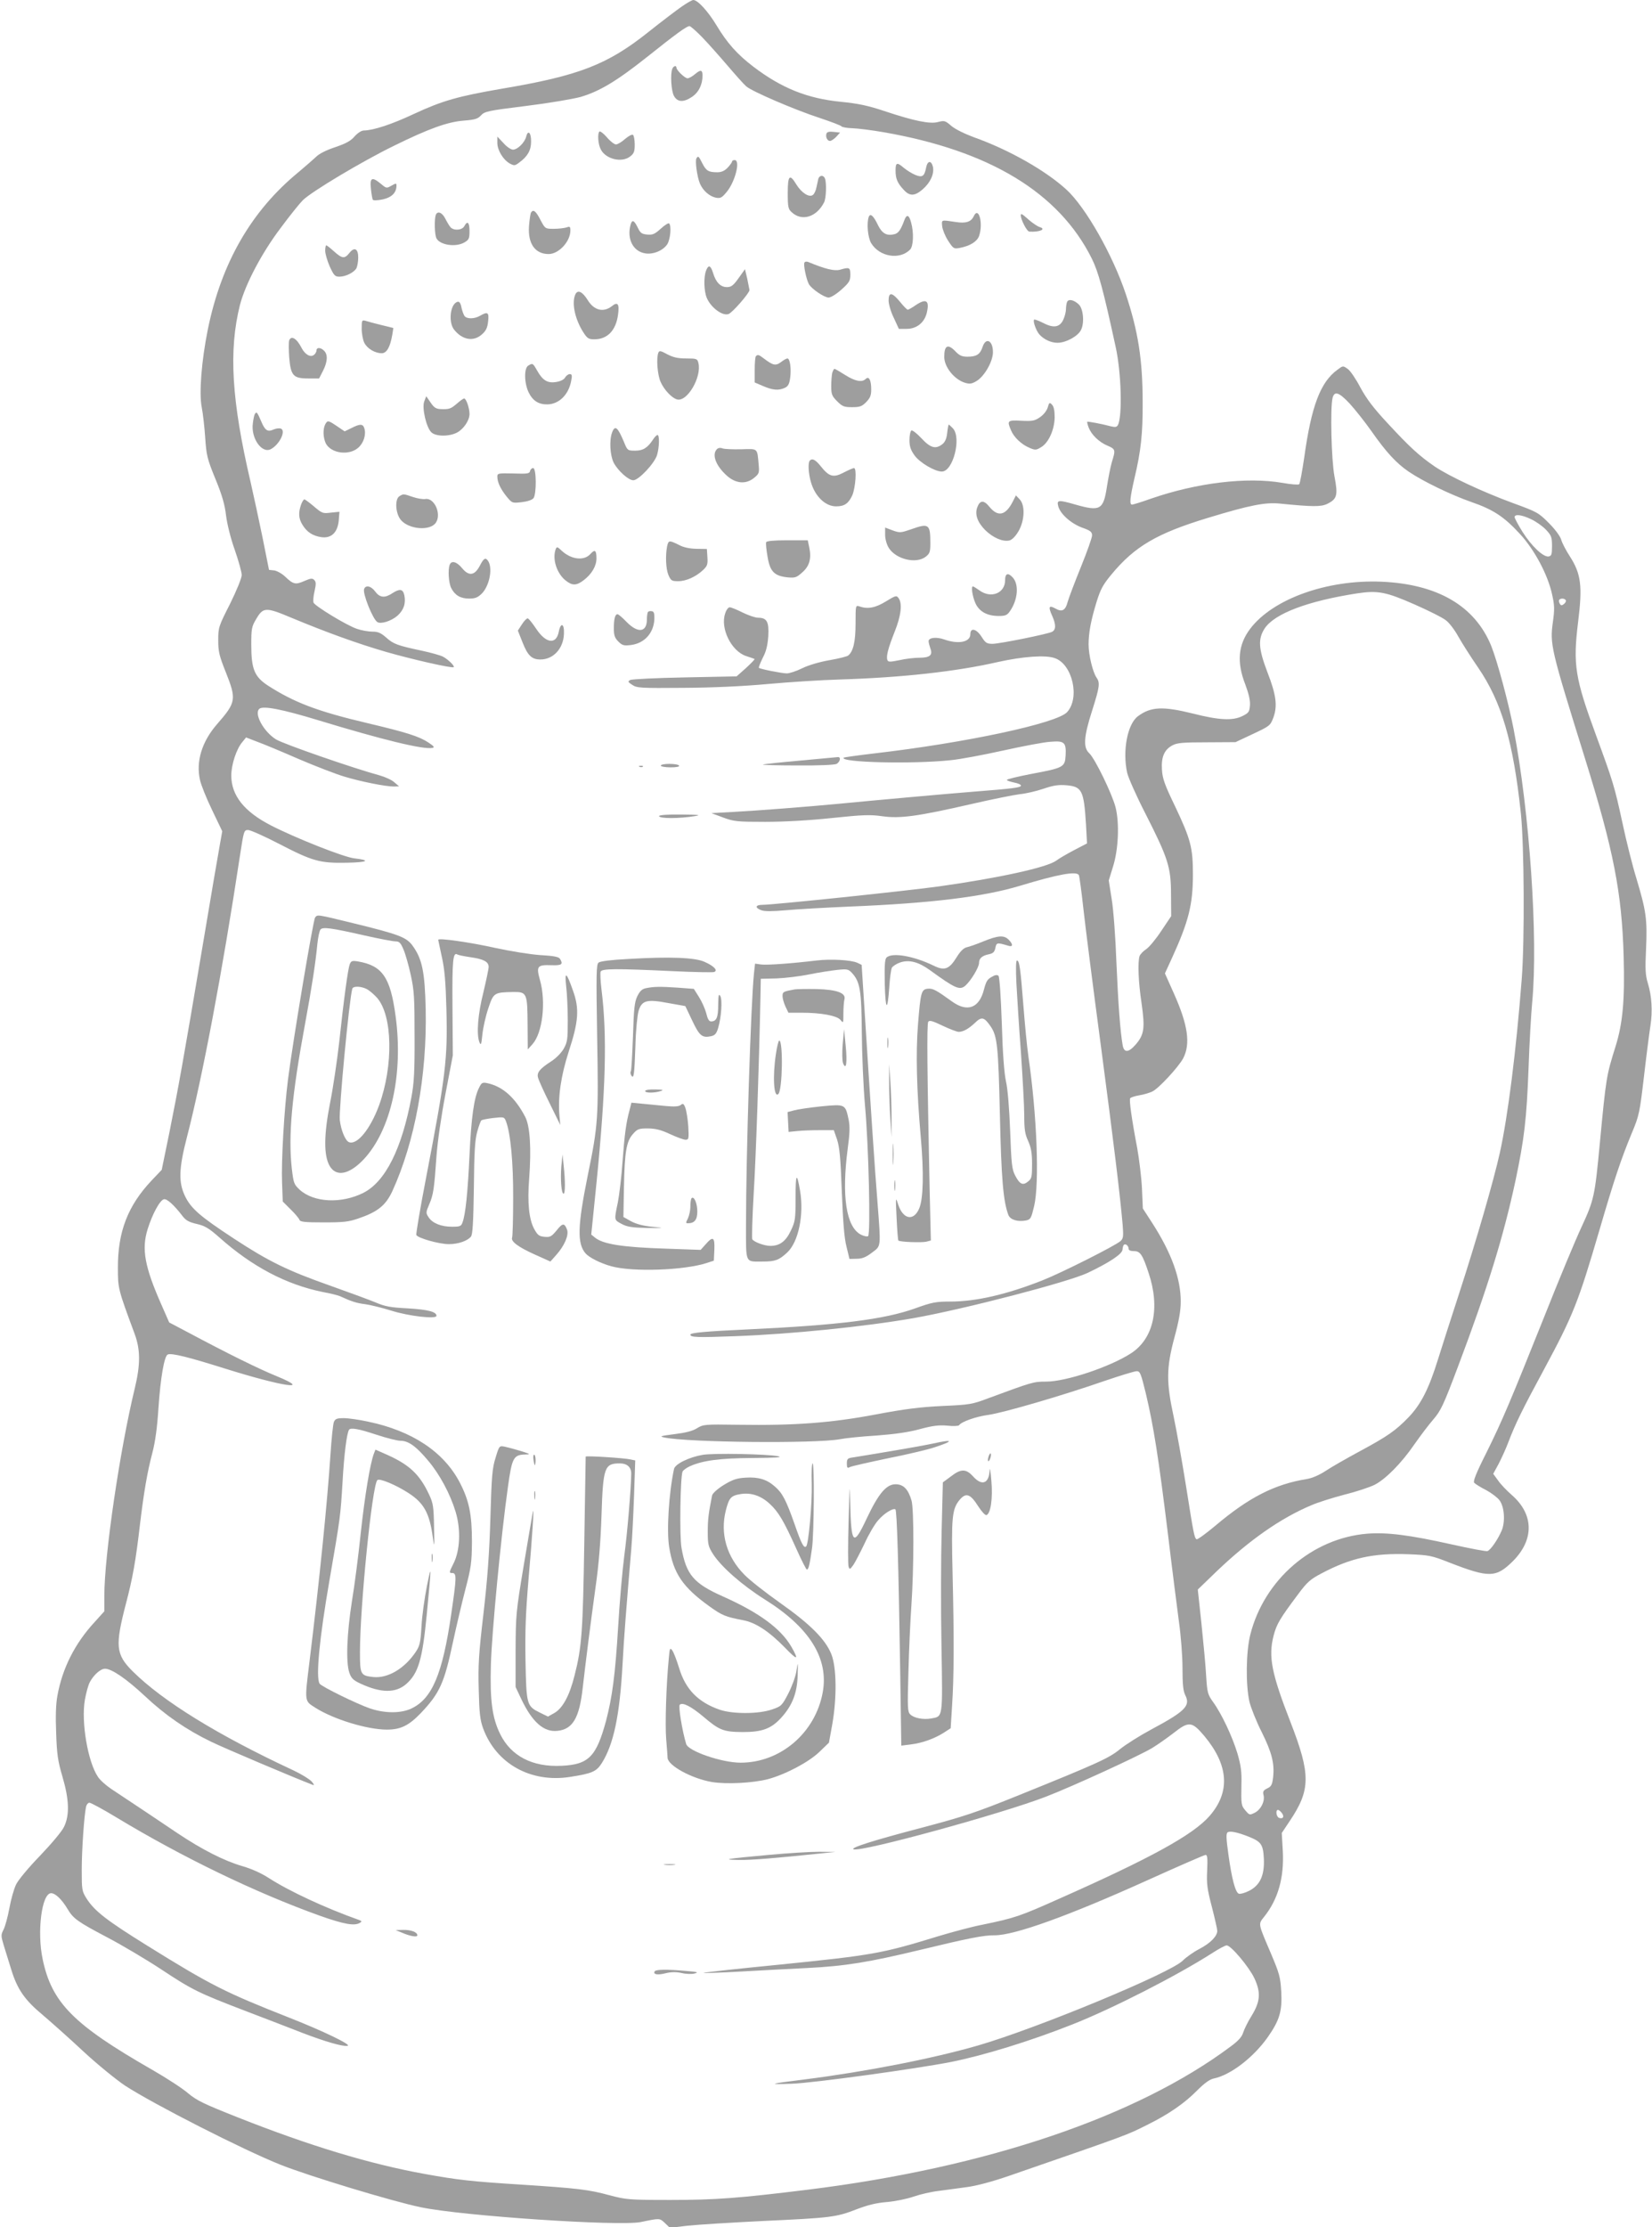 <?xml version="1.0" standalone="no"?>
<!DOCTYPE svg PUBLIC "-//W3C//DTD SVG 20010904//EN"
 "http://www.w3.org/TR/2001/REC-SVG-20010904/DTD/svg10.dtd">
<svg version="1.0" xmlns="http://www.w3.org/2000/svg"
 width="950pt" height="1280pt" viewBox="0 0 950 1280"
 preserveAspectRatio="xMidYMid meet">
<g transform="translate(0,1280) scale(0.1,-0.1)"
fill="#9e9e9e" stroke="none">
<path d="M3920 12762 c-30 -21 -116 -86 -190 -145 -237 -189 -400 -252 -845
-327 -250 -43 -342 -69 -503 -144 -130 -61 -234 -95 -290 -96 -13 0 -35 -14
-53 -34 -22 -26 -50 -41 -112 -62 -51 -17 -93 -38 -110 -56 -16 -15 -61 -54
-100 -87 -271 -222 -444 -521 -522 -905 -36 -178 -51 -365 -35 -446 7 -36 16
-114 20 -175 7 -101 11 -121 59 -238 39 -94 54 -149 61 -210 6 -48 26 -130 50
-197 22 -63 40 -128 40 -145 0 -17 -29 -88 -67 -165 -66 -130 -68 -136 -68
-210 0 -65 6 -89 43 -182 63 -158 60 -174 -50 -300 -87 -100 -122 -214 -98
-320 6 -29 38 -108 70 -174 l58 -121 -14 -79 c-8 -44 -53 -305 -99 -581 -112
-664 -138 -807 -190 -1067 l-45 -219 -58 -61 c-136 -144 -195 -294 -194 -503
0 -118 1 -122 96 -378 34 -92 34 -177 1 -314 -86 -354 -175 -961 -175 -1192
l0 -89 -55 -61 c-115 -124 -187 -268 -215 -425 -9 -48 -11 -120 -7 -215 4
-121 10 -161 36 -249 39 -132 42 -222 9 -289 -12 -26 -73 -98 -138 -166 -65
-67 -126 -140 -138 -166 -12 -25 -29 -85 -38 -135 -9 -49 -24 -104 -33 -122
-16 -31 -16 -37 0 -90 10 -31 29 -95 44 -142 35 -113 77 -174 182 -261 48 -41
153 -134 232 -208 82 -76 187 -161 240 -197 165 -107 679 -369 895 -455 158
-63 641 -210 806 -244 239 -50 1139 -110 1265 -85 111 23 108 23 139 -6 l28
-27 102 12 c55 6 250 18 431 27 394 18 424 22 540 67 65 25 114 37 175 42 47
4 116 18 153 31 37 13 102 28 145 33 42 6 116 15 163 22 54 7 144 31 240 64
706 244 673 232 801 296 119 59 210 122 281 194 43 43 73 65 97 70 97 20 228
121 310 237 68 97 84 149 78 262 -5 84 -10 103 -60 221 -75 176 -73 165 -38
210 80 100 115 225 107 376 l-6 105 46 69 c120 179 121 267 5 566 -110 282
-129 378 -98 499 17 66 36 98 141 238 52 70 70 86 135 120 168 89 298 117 497
110 121 -5 134 -7 238 -48 229 -89 268 -88 366 9 122 123 120 268 -7 379 -30
26 -66 64 -80 85 l-27 37 32 59 c17 33 42 88 55 123 41 107 79 185 205 418
168 312 197 385 320 805 84 288 124 406 184 551 44 105 46 118 71 329 14 121
31 252 37 290 13 84 8 170 -15 245 -14 46 -16 80 -10 200 7 167 1 213 -56 403
-22 71 -58 214 -80 318 -46 212 -54 237 -152 504 -121 329 -133 405 -103 650
26 208 17 277 -47 377 -23 35 -45 78 -50 96 -5 19 -35 60 -71 96 -60 60 -67
64 -207 115 -174 64 -364 153 -448 209 -89 61 -144 111 -269 246 -85 91 -124
143 -160 209 -25 48 -58 97 -73 107 -27 19 -27 19 -59 -5 -98 -71 -150 -209
-191 -505 -12 -80 -24 -148 -29 -153 -4 -4 -47 -1 -96 8 -205 35 -491 1 -757
-91 -53 -19 -102 -34 -108 -34 -16 0 -12 39 14 152 37 155 48 257 47 435 0
245 -26 410 -97 623 -75 225 -231 499 -341 600 -120 110 -332 230 -532 301
-54 20 -109 47 -131 66 -34 30 -40 31 -75 22 -46 -13 -136 5 -310 63 -93 31
-149 43 -250 53 -192 19 -340 78 -503 202 -93 71 -150 135 -212 238 -49 81
-108 145 -133 145 -7 0 -37 -17 -67 -38z m116 -174 c34 -35 99 -108 146 -163
47 -55 96 -110 109 -121 32 -29 281 -136 426 -183 63 -21 118 -42 122 -47 3
-5 31 -10 63 -11 31 -1 112 -11 180 -23 609 -106 1007 -347 1196 -725 38 -76
66 -178 138 -510 32 -145 39 -395 13 -447 -7 -13 -15 -14 -41 -8 -52 14 -133
29 -136 26 -1 -2 2 -16 8 -32 16 -42 59 -84 108 -105 47 -20 48 -24 26 -94 -8
-27 -21 -93 -29 -145 -20 -130 -39 -140 -180 -100 -97 28 -109 27 -100 -7 10
-45 73 -101 137 -125 49 -17 58 -25 58 -45 0 -13 -29 -95 -64 -181 -35 -86
-69 -176 -76 -200 -13 -51 -33 -61 -71 -39 -38 21 -42 10 -18 -43 22 -49 22
-79 -1 -91 -25 -13 -303 -69 -342 -69 -33 0 -41 5 -63 40 -30 47 -65 55 -65
15 0 -45 -68 -59 -150 -30 -45 16 -90 11 -90 -10 0 -8 5 -26 10 -41 15 -39 -2
-54 -64 -54 -28 0 -80 -6 -114 -14 -54 -11 -65 -11 -69 1 -8 21 4 67 42 163
37 92 45 163 22 193 -11 16 -17 15 -72 -19 -60 -37 -105 -46 -152 -29 -23 7
-23 7 -23 -98 0 -104 -13 -160 -42 -184 -7 -6 -56 -18 -108 -27 -57 -10 -119
-28 -156 -46 -34 -17 -74 -30 -90 -30 -32 1 -152 25 -160 32 -2 3 8 28 22 57
20 37 28 71 32 124 5 84 -8 107 -59 107 -16 0 -56 14 -89 30 -33 17 -66 30
-74 30 -8 0 -20 -16 -26 -36 -29 -86 36 -216 120 -244 25 -8 47 -16 49 -17 3
-2 -20 -25 -49 -52 l-54 -48 -298 -6 c-164 -3 -305 -10 -314 -15 -15 -8 -13
-12 12 -28 26 -18 49 -19 294 -17 172 1 342 9 485 22 121 11 308 23 415 26
354 11 667 45 911 101 140 31 271 41 324 22 102 -34 147 -229 71 -311 -60 -64
-582 -176 -1110 -237 -93 -11 -171 -22 -174 -24 -27 -28 395 -38 613 -15 55 5
192 31 305 56 113 25 234 48 270 50 81 7 92 -3 88 -79 -4 -67 -12 -71 -199
-106 -77 -15 -139 -30 -139 -34 0 -4 18 -10 41 -15 22 -4 41 -12 40 -18 0 -11
-46 -17 -276 -35 -139 -11 -543 -47 -780 -70 -169 -16 -463 -39 -597 -46
l-127 -7 67 -25 c62 -23 81 -25 242 -25 111 0 252 8 385 22 180 19 221 20 290
10 101 -14 200 -1 510 70 121 28 247 53 280 57 33 3 94 17 135 31 59 20 87 24
135 20 87 -8 98 -31 110 -223 l6 -111 -73 -38 c-40 -21 -87 -48 -104 -61 -53
-39 -331 -100 -674 -148 -187 -26 -953 -106 -1016 -106 -41 0 -44 -17 -6 -31
19 -7 62 -7 142 0 63 6 228 15 365 21 469 19 769 56 979 119 221 67 326 86
340 62 3 -5 15 -91 26 -192 11 -101 56 -454 100 -784 75 -566 111 -863 126
-1035 5 -65 4 -77 -12 -92 -30 -27 -340 -183 -449 -226 -205 -81 -382 -122
-530 -122 -83 0 -105 -4 -202 -39 -179 -64 -437 -96 -963 -121 -240 -11 -330
-19 -330 -30 0 -16 41 -17 256 -9 328 12 748 55 1029 104 292 52 888 207 1000
260 126 60 198 108 200 133 1 12 4 25 8 28 9 9 27 -5 27 -22 0 -9 11 -14 30
-14 37 0 50 -19 85 -125 68 -202 29 -379 -102 -463 -121 -78 -373 -162 -487
-162 -73 0 -79 -2 -331 -95 -95 -36 -109 -38 -265 -45 -127 -6 -216 -17 -385
-49 -255 -48 -463 -64 -790 -59 -194 3 -201 2 -237 -20 -25 -16 -65 -26 -130
-34 -80 -10 -88 -13 -58 -19 134 -29 870 -36 1010 -10 30 6 125 16 210 21 105
8 185 19 250 37 74 20 109 24 157 20 34 -4 65 -2 68 2 12 20 96 50 170 60 89
13 425 111 670 196 88 30 170 55 182 55 19 0 24 -13 52 -127 45 -189 74 -375
126 -798 25 -209 55 -442 65 -518 11 -78 20 -193 20 -263 0 -94 4 -132 16
-156 31 -61 1 -92 -199 -199 -65 -35 -144 -85 -176 -111 -63 -52 -132 -83
-580 -264 -253 -102 -316 -123 -565 -189 -275 -72 -411 -115 -387 -123 47 -16
850 204 1104 302 154 59 539 236 612 280 33 20 88 59 123 86 89 70 106 68 178
-17 140 -168 150 -322 29 -460 -95 -108 -337 -241 -860 -473 -233 -104 -257
-112 -445 -151 -58 -11 -170 -41 -250 -65 -332 -102 -379 -110 -932 -166 -235
-23 -425 -44 -423 -46 2 -2 93 1 202 7 109 6 287 16 395 21 220 11 353 33 653
105 273 66 363 84 425 83 115 0 426 112 882 318 175 79 324 144 331 144 10 0
12 -20 9 -89 -4 -76 0 -107 27 -210 17 -66 31 -128 31 -137 0 -31 -39 -71
-102 -104 -35 -18 -78 -49 -96 -67 -66 -70 -839 -390 -1177 -488 -263 -76
-642 -150 -995 -195 -211 -26 -222 -30 -75 -25 120 4 709 85 914 125 189 38
453 119 696 215 229 90 602 280 808 412 37 24 73 43 81 43 25 0 128 -123 159
-188 39 -83 35 -135 -17 -219 -20 -32 -41 -75 -47 -94 -7 -24 -27 -47 -72 -80
-539 -403 -1404 -696 -2432 -823 -397 -49 -531 -59 -790 -59 -240 0 -254 2
-350 27 -120 33 -184 40 -505 61 -288 18 -367 27 -555 61 -317 57 -664 162
-1076 325 -197 78 -237 97 -287 139 -31 27 -126 89 -210 137 -450 258 -575
384 -627 635 -33 157 -5 378 49 378 24 0 61 -35 94 -90 33 -56 58 -74 227
-163 88 -46 229 -130 314 -186 177 -117 211 -134 491 -241 113 -43 258 -99
322 -124 128 -49 231 -79 257 -73 25 5 -143 86 -334 161 -368 145 -451 186
-819 415 -232 144 -302 198 -348 270 -27 43 -28 50 -28 165 0 115 14 314 25
364 3 12 12 22 19 22 8 0 77 -37 153 -83 382 -231 803 -434 1171 -566 138 -49
201 -61 232 -41 12 7 11 10 -5 16 -192 68 -401 165 -519 241 -43 28 -101 54
-154 69 -105 31 -229 94 -370 188 -97 66 -239 160 -382 255 -30 20 -65 51 -77
70 -58 86 -97 315 -75 442 7 39 19 84 28 101 22 42 62 78 88 78 38 0 123 -58
228 -156 118 -111 240 -195 383 -264 76 -37 480 -208 585 -248 9 -3 5 5 -8 20
-13 14 -60 43 -105 64 -436 203 -750 397 -924 569 -98 98 -102 146 -38 392 38
144 56 245 80 453 22 182 41 296 71 410 17 64 28 147 35 255 12 179 34 304 54
311 23 9 119 -15 332 -82 326 -102 503 -129 297 -44 -106 43 -286 132 -509
251 l-112 59 -43 98 c-98 221 -117 323 -81 438 27 87 71 168 94 172 17 4 58
-33 107 -97 19 -25 38 -35 82 -45 47 -11 69 -24 130 -78 188 -167 383 -270
594 -313 44 -8 88 -19 99 -24 67 -31 96 -40 145 -46 30 -4 98 -21 150 -37 101
-32 260 -50 260 -30 0 24 -50 36 -165 43 -99 5 -131 11 -185 34 -36 15 -153
58 -260 96 -247 87 -355 140 -555 271 -195 128 -246 172 -281 244 -38 79 -36
158 11 339 89 343 205 957 305 1618 22 143 23 147 47 147 13 0 94 -36 179 -80
191 -99 233 -111 387 -108 120 2 143 14 46 25 -60 6 -340 117 -482 190 -153
79 -226 171 -227 285 0 64 30 155 64 194 l21 26 65 -25 c36 -13 144 -58 240
-100 96 -41 213 -86 260 -100 96 -29 237 -57 284 -57 l31 1 -27 23 c-15 14
-53 31 -85 40 -151 41 -555 181 -596 207 -72 45 -128 149 -95 176 22 18 131
-3 338 -66 368 -112 605 -170 657 -159 14 3 8 10 -22 30 -54 36 -127 59 -351
112 -289 68 -422 119 -573 216 -78 51 -96 95 -96 235 0 91 2 104 28 147 40 69
55 70 200 9 204 -85 384 -150 546 -197 149 -43 382 -96 390 -88 7 7 -33 45
-61 60 -15 8 -69 23 -120 34 -142 30 -166 39 -207 76 -31 27 -47 34 -79 34
-23 0 -63 7 -89 16 -58 19 -242 131 -250 151 -3 9 -1 38 6 66 9 41 9 53 -2 64
-11 11 -20 10 -57 -6 -50 -22 -63 -20 -110 25 -19 18 -48 34 -64 36 l-29 3
-37 185 c-21 102 -52 246 -69 320 -109 466 -127 756 -61 1018 31 119 125 298
234 442 51 69 109 141 127 159 49 49 338 222 522 312 205 101 312 139 406 146
62 5 79 10 97 30 21 23 41 27 258 54 130 16 271 40 315 52 109 32 209 92 385
232 163 130 225 175 241 175 6 0 38 -28 71 -62z m3726 -2108 c30 -33 86 -103
124 -157 86 -123 144 -185 214 -233 82 -56 244 -134 361 -175 125 -43 188 -84
279 -183 84 -91 160 -233 185 -346 15 -66 15 -88 5 -161 -18 -128 -12 -153
185 -785 164 -526 212 -772 222 -1138 7 -249 -5 -383 -47 -517 -52 -166 -54
-175 -90 -555 -29 -306 -33 -325 -106 -483 -35 -75 -130 -303 -210 -505 -201
-502 -243 -602 -336 -790 -62 -123 -78 -166 -70 -174 7 -7 37 -26 69 -42 31
-17 65 -43 76 -58 28 -37 34 -122 13 -173 -21 -50 -63 -112 -82 -119 -7 -3
-101 15 -209 39 -237 53 -369 70 -483 61 -316 -26 -592 -264 -672 -580 -25
-99 -27 -289 -5 -386 9 -36 40 -114 71 -175 58 -117 74 -180 65 -260 -5 -42
-10 -52 -34 -63 -22 -11 -26 -18 -21 -38 9 -35 -14 -82 -49 -101 -30 -15 -32
-15 -54 11 -26 30 -26 35 -24 156 2 66 -3 105 -23 173 -29 96 -90 227 -141
297 -30 42 -33 53 -39 150 -3 58 -16 193 -27 300 l-21 195 113 109 c184 175
363 301 539 375 36 16 122 43 190 61 69 17 147 43 175 57 64 33 155 125 229
233 33 47 81 111 108 142 44 51 59 83 143 306 171 453 261 746 330 1067 51
242 64 355 75 645 5 146 15 317 21 380 35 367 -15 1097 -107 1571 -30 154 -94
391 -129 478 -94 229 -308 354 -631 368 -313 13 -625 -99 -755 -271 -69 -91
-78 -192 -28 -319 20 -54 29 -92 27 -120 -3 -38 -7 -44 -43 -62 -56 -28 -135
-24 -284 14 -174 43 -243 40 -317 -15 -61 -45 -90 -200 -62 -326 7 -29 54
-135 105 -234 130 -256 147 -307 147 -464 l1 -125 -57 -85 c-31 -47 -70 -94
-87 -105 -17 -11 -34 -29 -38 -40 -11 -36 -7 -148 12 -273 20 -142 15 -179
-36 -237 -40 -45 -65 -46 -73 -2 -14 79 -26 241 -36 477 -5 140 -17 303 -27
362 l-17 108 24 78 c32 100 38 252 15 343 -20 77 -118 279 -151 310 -36 33
-32 94 16 244 44 139 47 161 25 192 -21 31 -45 129 -45 189 0 66 13 138 46
245 22 71 36 98 85 157 134 162 262 237 556 326 240 73 328 90 412 82 190 -19
237 -19 273 -2 57 28 63 49 42 158 -18 96 -25 392 -11 451 11 42 37 33 99 -33z
m1043 -664 c28 -13 66 -40 85 -60 31 -33 35 -42 35 -94 0 -50 -3 -57 -20 -60
-31 -4 -98 60 -150 142 -25 40 -45 78 -45 84 0 19 41 14 95 -12z m-672 -489
c82 -36 164 -77 182 -92 19 -14 51 -56 71 -93 21 -37 71 -116 113 -177 136
-198 203 -426 247 -840 19 -183 22 -728 5 -950 -32 -415 -80 -792 -126 -1000
-36 -162 -136 -507 -233 -805 -44 -135 -99 -306 -122 -380 -53 -171 -98 -259
-168 -333 -76 -79 -124 -112 -282 -197 -74 -40 -162 -90 -195 -112 -38 -25
-79 -43 -111 -48 -184 -30 -332 -105 -526 -269 -54 -45 -102 -80 -107 -77 -13
8 -17 31 -61 308 -22 139 -54 316 -70 393 -44 202 -43 283 3 456 27 99 37 157
37 210 0 131 -53 278 -163 449 l-55 85 -5 115 c-3 63 -16 167 -27 230 -33 173
-47 278 -41 288 3 5 26 13 51 17 25 4 59 14 76 22 36 16 152 142 178 191 43
83 28 191 -54 374 l-51 114 39 85 c97 212 122 309 122 484 0 154 -13 202 -102
390 -60 124 -73 160 -76 211 -5 73 13 116 61 141 26 14 61 17 197 17 l165 1
100 47 c98 46 100 48 118 95 24 67 16 130 -35 261 -51 134 -55 190 -15 251 57
85 247 157 532 201 118 18 167 8 328 -63z m871 24 c3 -5 -1 -15 -10 -22 -13
-10 -17 -10 -24 1 -5 8 -6 18 -4 22 7 11 31 10 38 -1z m-1630 -6974 c12 -19 3
-32 -19 -24 -17 7 -21 51 -3 45 6 -2 16 -12 22 -21z m-194 -132 c73 -29 84
-45 88 -128 4 -95 -22 -152 -86 -184 -24 -12 -50 -19 -58 -16 -20 7 -41 88
-60 226 -13 93 -14 121 -4 127 14 9 57 0 120 -25z"/>
<path d="M3866 12404 c-12 -30 -6 -125 9 -154 20 -38 56 -40 107 -5 36 25 58
69 58 121 0 33 -11 35 -42 9 -16 -14 -36 -25 -44 -25 -16 0 -64 47 -64 61 0
15 -18 10 -24 -7z"/>
<path d="M3447 12044 c-12 -12 -8 -73 8 -103 29 -56 121 -78 169 -40 22 17 26
28 26 69 0 27 -5 52 -10 55 -6 4 -26 -7 -46 -24 -19 -17 -42 -31 -52 -31 -9 0
-33 18 -52 41 -19 22 -39 37 -43 33z"/>
<path d="M4753 12033 c-7 -19 4 -43 20 -43 7 0 24 11 36 24 l22 24 -36 4 c-25
3 -39 0 -42 -9z"/>
<path d="M3026 12015 c-9 -35 -50 -75 -76 -75 -12 0 -37 17 -55 38 l-35 37 0
-36 c0 -42 33 -97 72 -119 25 -13 29 -13 54 6 48 35 68 70 68 120 1 52 -18 70
-28 29z"/>
<path d="M4005 11890 c-9 -14 4 -107 20 -145 17 -40 54 -73 91 -81 27 -5 35
-1 63 33 49 59 80 183 46 183 -8 0 -15 -3 -15 -8 0 -4 -11 -20 -25 -35 -18
-19 -36 -27 -60 -27 -50 0 -64 8 -86 51 -21 42 -24 45 -34 29z"/>
<path d="M5326 11838 c-10 -52 -22 -60 -63 -43 -19 8 -48 26 -65 40 -40 34
-48 32 -48 -16 0 -46 11 -72 48 -111 34 -37 63 -35 108 4 45 39 67 89 59 129
-9 38 -31 37 -39 -3z"/>
<path d="M4706 11773 c-2 -10 -7 -32 -11 -50 -3 -17 -12 -37 -20 -43 -21 -17
-65 11 -95 59 -39 65 -50 54 -50 -49 0 -79 3 -92 22 -109 58 -55 143 -30 187
56 12 23 15 111 5 137 -8 21 -31 20 -38 -1z"/>
<path d="M2133 11715 c3 -30 8 -58 11 -63 3 -5 28 -4 57 2 52 12 78 38 79 78
0 16 -2 16 -29 1 -28 -16 -29 -16 -60 10 -52 43 -65 37 -58 -28z"/>
<path d="M3054 11579 c-4 -6 -9 -42 -12 -79 -7 -100 35 -160 113 -160 58 0
125 72 125 135 0 23 -3 25 -22 18 -13 -4 -45 -8 -73 -8 -49 0 -50 0 -76 49
-27 53 -42 65 -55 45z"/>
<path d="M2506 11565 c-9 -26 -7 -114 4 -135 21 -39 112 -52 161 -23 26 15 29
23 29 65 0 50 -12 62 -30 28 -13 -24 -62 -27 -80 -5 -7 8 -20 30 -29 48 -18
36 -45 47 -55 22z"/>
<path d="M5599 11556 c-15 -31 -45 -41 -102 -32 -87 13 -82 14 -79 -24 2 -19
17 -57 34 -83 30 -46 33 -48 66 -42 59 11 100 36 112 68 26 74 -3 176 -31 113z"/>
<path d="M4996 11554 c-13 -35 -6 -119 14 -152 48 -78 163 -97 223 -37 20 19
23 99 6 158 -12 44 -26 47 -39 10 -20 -54 -34 -74 -57 -79 -43 -11 -70 4 -93
50 -26 55 -45 73 -54 50z"/>
<path d="M5870 11563 c0 -25 35 -93 49 -94 59 -4 100 14 60 26 -13 4 -41 23
-62 41 -38 34 -47 40 -47 27z"/>
<path d="M3626 11508 c-22 -82 15 -153 84 -164 46 -8 103 16 127 52 18 28 25
105 11 120 -4 4 -26 -10 -48 -30 -34 -31 -47 -37 -78 -34 -32 3 -40 9 -55 41
-21 42 -32 47 -41 15z"/>
<path d="M1870 11359 c0 -17 12 -58 26 -90 24 -52 30 -59 56 -59 36 0 84 24
98 49 5 11 10 38 10 61 0 51 -22 63 -51 26 -27 -34 -41 -33 -88 9 -21 19 -41
35 -45 35 -3 0 -6 -14 -6 -31z"/>
<path d="M4626 11291 c-7 -11 10 -94 25 -123 15 -28 89 -78 114 -78 13 0 45
20 74 46 45 40 51 51 51 85 0 42 -5 45 -59 29 -32 -9 -87 4 -182 44 -10 4 -20
3 -23 -3z"/>
<path d="M4060 11244 c-14 -37 -12 -116 4 -155 23 -56 90 -106 125 -94 21 6
121 121 121 138 -1 7 -7 36 -13 66 l-13 54 -37 -52 c-30 -42 -42 -51 -67 -51
-36 0 -63 27 -79 80 -14 46 -27 51 -41 14z"/>
<path d="M3310 11111 c-24 -47 -6 -141 44 -220 23 -36 31 -41 64 -41 75 0 124
51 136 141 9 63 -2 77 -36 49 -48 -37 -102 -24 -138 35 -30 48 -56 61 -70 36z"/>
<path d="M5110 11073 c0 -21 13 -66 30 -100 l29 -63 45 0 c58 0 103 37 116 94
16 70 -4 83 -66 41 -20 -14 -40 -25 -44 -25 -4 0 -24 20 -44 45 -46 56 -66 58
-66 8z"/>
<path d="M6136 11064 c-3 -8 -6 -27 -6 -40 0 -14 -6 -40 -14 -58 -20 -47 -56
-54 -117 -22 -26 13 -50 22 -52 19 -9 -8 12 -65 30 -85 26 -29 67 -48 104 -48
48 0 117 37 135 73 21 40 14 122 -12 147 -28 27 -60 34 -68 14z"/>
<path d="M2623 11062 c-36 -22 -43 -117 -12 -156 47 -60 112 -71 160 -28 24
21 32 38 36 75 6 52 -2 58 -47 32 -31 -18 -74 -19 -88 -2 -5 6 -13 27 -17 44
-7 37 -15 45 -32 35z"/>
<path d="M2080 10911 c0 -29 7 -65 15 -81 17 -34 62 -60 100 -60 29 0 49 36
61 107 l6 38 -69 17 c-37 9 -78 20 -90 24 -22 6 -23 4 -23 -45z"/>
<path d="M1663 10844 c-3 -9 -3 -52 0 -97 9 -106 23 -122 110 -122 l62 0 23
45 c26 52 28 92 6 114 -19 20 -44 21 -44 2 0 -7 -6 -19 -14 -25 -20 -17 -51 1
-71 38 -28 56 -60 75 -72 45z"/>
<path d="M5650 10805 c-14 -42 -35 -55 -87 -55 -31 0 -46 7 -68 30 -44 46 -65
36 -65 -31 0 -59 59 -131 120 -149 27 -8 39 -6 67 11 45 28 93 112 93 165 0
68 -41 88 -60 29z"/>
<path d="M3786 10773 c-13 -32 -5 -129 13 -168 20 -45 63 -91 93 -100 58 -19
145 128 124 210 -6 23 -10 25 -70 25 -48 0 -74 6 -109 24 -38 21 -46 22 -51 9z"/>
<path d="M4347 10753 c-4 -3 -7 -39 -7 -78 l0 -73 49 -21 c56 -24 89 -26 124
-10 19 9 26 21 31 58 7 52 -1 111 -16 111 -5 0 -22 -9 -37 -21 -31 -23 -46
-19 -100 22 -26 20 -34 23 -44 12z"/>
<path d="M3038 10699 c-25 -14 -24 -100 2 -154 24 -49 58 -70 109 -69 67 2
122 57 136 137 6 30 4 37 -9 37 -8 0 -20 -9 -26 -19 -6 -12 -26 -22 -50 -26
-50 -9 -79 8 -111 65 -25 44 -26 44 -51 29z"/>
<path d="M4786 10658 c-3 -13 -6 -47 -6 -76 0 -48 4 -58 34 -88 30 -30 40 -34
86 -34 44 0 56 4 81 29 23 24 29 38 29 73 0 53 -13 79 -32 60 -21 -21 -61 -13
-118 23 -30 19 -57 35 -61 35 -4 0 -9 -10 -13 -22z"/>
<path d="M2440 10494 c-15 -37 11 -149 40 -178 25 -25 102 -26 148 -2 38 20
72 70 72 107 0 33 -19 89 -31 89 -4 0 -23 -13 -41 -29 -36 -31 -45 -34 -95
-32 -25 1 -38 9 -57 38 l-25 36 -11 -29z"/>
<path d="M6025 10458 c-6 -19 -24 -42 -45 -56 -30 -21 -44 -23 -107 -20 -80 4
-83 1 -59 -55 17 -41 61 -82 107 -101 33 -14 38 -13 66 4 44 26 77 102 78 172
0 38 -5 63 -16 73 -13 14 -16 12 -24 -17z"/>
<path d="M1466 10421 c-4 -5 -9 -29 -12 -54 -12 -85 52 -176 104 -148 50 27
88 106 57 118 -9 3 -27 1 -41 -5 -35 -16 -50 -7 -73 49 -22 51 -26 55 -35 40z"/>
<path d="M1870 10361 c-14 -28 -12 -77 4 -110 30 -56 131 -71 185 -25 32 27
48 77 36 113 -8 26 -25 26 -74 1 l-39 -19 -43 29 c-52 35 -55 36 -69 11z"/>
<path d="M5447 10313 c-3 -32 -12 -53 -27 -65 -39 -31 -69 -23 -121 33 -26 28
-52 48 -58 45 -6 -4 -11 -29 -11 -55 0 -37 7 -57 29 -88 30 -42 117 -93 157
-93 65 0 114 194 64 248 -12 12 -22 22 -24 22 -2 0 -6 -21 -9 -47z"/>
<path d="M3520 10315 c-17 -44 -12 -132 9 -174 25 -47 85 -101 113 -101 31 0
124 99 137 147 13 46 14 113 2 113 -5 0 -16 -11 -25 -25 -32 -49 -58 -65 -103
-65 -43 0 -45 1 -64 48 -37 88 -52 101 -69 57z"/>
<path d="M4123 10219 c-31 -31 -7 -95 56 -152 52 -47 112 -52 159 -12 27 22
29 29 25 72 -9 100 -2 94 -101 91 -48 -1 -96 1 -107 5 -12 5 -25 3 -32 -4z"/>
<path d="M4657 10153 c-12 -11 -8 -77 7 -126 24 -81 83 -137 144 -137 48 0 71
16 93 63 19 44 27 157 10 157 -5 0 -31 -11 -58 -25 -60 -32 -85 -25 -132 34
-31 39 -50 49 -64 34z"/>
<path d="M3048 10093 c-3 -15 -15 -17 -96 -14 -87 2 -92 1 -92 -18 0 -31 17
-69 52 -113 33 -40 33 -40 88 -34 34 4 60 13 68 23 18 25 17 173 -2 173 -8 0
-16 -8 -18 -17z"/>
<path d="M2298 9949 c-29 -16 -24 -100 7 -137 46 -55 170 -65 202 -15 33 50
-10 145 -62 135 -13 -2 -45 3 -71 12 -55 19 -54 18 -76 5z"/>
<path d="M5825 9919 c-41 -81 -85 -92 -134 -33 -33 41 -55 41 -71 -1 -15 -41
0 -85 45 -131 46 -45 102 -69 140 -60 15 4 35 24 52 53 36 62 39 151 6 184
l-21 22 -17 -34z"/>
<path d="M1731 9899 c-16 -46 -14 -80 9 -116 25 -41 59 -63 108 -70 57 -8 93
26 100 95 l4 51 -49 -5 c-47 -6 -51 -4 -97 35 -26 22 -51 41 -56 41 -4 0 -13
-14 -19 -31z"/>
<path d="M5236 9757 c-56 -19 -62 -20 -103 -5 l-43 16 0 -42 c0 -23 9 -55 20
-73 40 -67 159 -96 214 -52 23 18 26 28 26 77 0 111 -8 117 -114 79z"/>
<path d="M4406 9684 c-3 -7 1 -44 8 -84 14 -85 39 -110 115 -118 43 -4 52 -1
84 28 42 36 54 80 41 143 l-9 42 -117 0 c-79 0 -119 -4 -122 -11z"/>
<path d="M3836 9659 c-10 -54 -7 -128 8 -164 14 -32 19 -35 56 -35 46 0 101
25 143 64 24 23 28 32 25 74 l-3 47 -60 1 c-40 1 -75 8 -102 23 -55 27 -59 27
-67 -10z"/>
<path d="M3196 9645 c-21 -55 4 -136 53 -178 41 -34 65 -34 108 -1 46 35 73
81 73 125 0 48 -9 54 -36 24 -37 -40 -111 -30 -165 21 -23 22 -27 23 -33 9z"/>
<path d="M2760 9550 c-30 -58 -63 -63 -102 -16 -31 38 -62 47 -72 20 -11 -29
-6 -105 9 -134 21 -41 53 -60 103 -60 34 0 49 6 72 28 43 43 63 138 40 183
-16 28 -27 24 -50 -21z"/>
<path d="M5780 9466 c0 -76 -82 -108 -149 -58 -17 12 -33 22 -36 22 -12 0 -3
-57 14 -96 22 -49 68 -74 134 -74 38 0 49 4 65 28 45 64 53 153 16 193 -27 30
-44 24 -44 -15z"/>
<path d="M2094 9415 c-10 -25 50 -174 76 -190 21 -13 80 6 115 36 37 33 50 72
40 119 -8 36 -27 38 -70 10 -42 -28 -71 -25 -97 10 -23 32 -55 40 -64 15z"/>
<path d="M3727 9284 c-4 -4 -7 -24 -7 -44 0 -74 -51 -81 -116 -15 -24 25 -47
45 -53 45 -14 0 -21 -27 -21 -81 0 -40 5 -55 26 -76 22 -22 32 -25 71 -20 78
9 132 68 136 148 1 32 -2 44 -13 46 -9 2 -19 1 -23 -3z"/>
<path d="M3002 9213 l-24 -37 27 -68 c30 -76 53 -98 103 -98 74 0 132 63 135
147 3 61 -19 69 -30 11 -15 -74 -74 -66 -130 19 -21 31 -42 58 -48 59 -5 2
-20 -13 -33 -33z"/>
<path d="M4602 8429 c-112 -10 -209 -20 -215 -23 -7 -2 82 -5 196 -5 126 -1
216 3 228 9 21 12 26 41 7 39 -7 -1 -105 -10 -216 -20z"/>
<path d="M3800 8400 c0 -5 25 -10 56 -10 34 0 53 4 49 10 -3 6 -28 10 -56 10
-27 0 -49 -4 -49 -10z"/>
<path d="M3678 8393 c7 -3 16 -2 19 1 4 3 -2 6 -13 5 -11 0 -14 -3 -6 -6z"/>
<path d="M3790 8110 c0 -15 117 -15 207 0 38 6 22 8 -79 9 -80 1 -128 -3 -128
-9z"/>
<path d="M1812 7527 c-11 -13 -129 -718 -156 -932 -22 -174 -39 -468 -34 -592
l4 -108 45 -45 c26 -25 48 -52 51 -60 4 -12 28 -15 139 -15 114 0 144 3 201
23 111 38 156 75 194 156 130 284 200 665 192 1046 -5 216 -20 289 -76 366
-35 48 -80 65 -343 129 -209 51 -203 50 -217 32z m284 -103 c84 -19 164 -34
178 -34 22 0 30 -8 46 -46 11 -25 30 -91 42 -147 20 -90 22 -132 22 -352 1
-201 -3 -270 -18 -350 -55 -297 -150 -486 -276 -550 -127 -64 -286 -56 -367
18 -33 31 -35 38 -45 122 -21 189 0 420 77 835 38 205 60 349 70 455 4 39 12
76 18 83 13 16 59 10 253 -34z"/>
<path d="M2011 7258 c-10 -27 -33 -192 -61 -453 -12 -104 -35 -260 -52 -344
-36 -183 -37 -302 -2 -362 38 -65 114 -49 198 41 155 168 226 489 181 820 -30
224 -76 291 -218 315 -32 5 -38 3 -46 -17z m98 -142 c15 -8 42 -31 59 -50 90
-102 95 -390 12 -618 -50 -136 -126 -230 -173 -212 -21 8 -46 68 -53 127 -6
58 54 693 72 755 5 16 49 15 83 -2z"/>
<path d="M5655 7390 c-38 -16 -82 -31 -96 -34 -17 -4 -36 -22 -57 -56 -43 -70
-70 -80 -130 -51 -116 57 -242 79 -274 48 -10 -10 -12 -47 -10 -153 4 -153 16
-161 26 -16 3 51 10 101 15 111 6 9 27 23 48 30 51 17 105 3 170 -44 146 -106
172 -118 205 -89 32 29 78 105 78 130 0 27 18 42 57 50 24 5 32 13 37 36 6 32
10 32 74 13 28 -9 29 8 2 35 -27 27 -61 24 -145 -10z"/>
<path d="M2520 7399 c0 -2 10 -47 21 -99 16 -71 22 -146 26 -297 8 -290 -4
-385 -118 -978 -33 -170 -57 -315 -55 -322 7 -18 131 -53 187 -53 54 0 106 18
127 43 10 12 14 79 17 279 2 208 6 275 19 323 9 33 20 63 24 66 4 4 35 10 69
14 62 7 63 6 73 -20 26 -69 42 -235 41 -441 0 -117 -3 -218 -6 -226 -9 -22 35
-55 131 -98 l89 -40 33 37 c49 55 74 115 63 146 -15 40 -26 39 -60 -4 -29 -35
-37 -40 -69 -37 -32 3 -40 9 -60 45 -30 55 -40 151 -29 289 13 174 5 300 -22
354 -58 112 -130 176 -218 195 -28 6 -34 3 -47 -24 -30 -56 -46 -172 -56 -389
-10 -214 -23 -344 -41 -389 -7 -20 -15 -23 -59 -23 -63 0 -113 20 -135 54 -17
25 -16 29 3 74 24 55 29 89 42 277 6 83 27 229 52 360 l42 220 -2 279 c-2 272
3 317 29 300 6 -3 39 -10 74 -15 77 -11 105 -26 105 -56 0 -12 -14 -77 -30
-145 -32 -126 -41 -241 -23 -288 9 -20 11 -13 17 45 4 39 19 106 34 150 30 90
33 92 144 94 78 1 81 -7 82 -187 l1 -143 27 30 c58 65 79 242 43 369 -22 79
-16 88 66 85 60 -2 69 5 49 37 -7 11 -37 17 -112 21 -59 4 -171 22 -263 42
-139 31 -325 58 -325 46z"/>
<path d="M3616 7289 c-101 -5 -164 -13 -174 -21 -13 -11 -14 -63 -8 -428 8
-467 6 -503 -54 -795 -59 -292 -62 -392 -12 -449 22 -24 85 -56 147 -73 121
-34 420 -24 550 19 l40 13 3 63 c3 73 -8 80 -51 30 l-28 -31 -198 7 c-253 8
-364 26 -410 64 l-21 17 30 295 c54 540 62 850 29 1113 -6 49 -8 95 -5 103 7
18 93 18 411 3 125 -6 234 -8 242 -5 23 9 -2 35 -57 59 -55 24 -196 30 -434
16z"/>
<path d="M4695 7280 c-142 -17 -281 -27 -317 -23 l-36 5 -6 -54 c-18 -169 -46
-1049 -46 -1444 0 -230 -7 -214 96 -214 72 0 94 8 142 53 64 61 96 216 73 353
-19 111 -26 101 -26 -40 0 -121 -2 -136 -27 -188 -29 -62 -64 -88 -118 -88
-34 0 -94 22 -104 38 -3 6 0 122 8 259 13 210 31 736 39 1133 l2 105 90 2 c50
2 134 12 188 23 53 11 126 22 161 26 57 6 65 4 84 -16 48 -52 56 -99 58 -345
1 -126 9 -313 18 -415 22 -242 33 -744 18 -754 -6 -4 -25 0 -42 9 -84 44 -111
221 -75 495 12 88 13 127 5 166 -19 89 -19 89 -156 76 -66 -7 -136 -17 -157
-23 l-38 -10 3 -57 3 -57 50 5 c28 3 86 5 130 5 l80 0 19 -55 c14 -44 20 -106
27 -300 7 -174 14 -266 27 -315 l17 -70 42 1 c31 0 53 9 87 35 54 40 52 27 32
291 -15 182 -42 593 -74 1098 l-17 265 -25 12 c-35 16 -152 23 -235 13z"/>
<path d="M5845 7148 c4 -73 15 -252 26 -397 10 -146 19 -308 19 -361 0 -79 4
-107 22 -146 17 -38 23 -68 23 -132 0 -75 -2 -86 -23 -102 -30 -25 -48 -16
-74 34 -19 36 -22 66 -29 256 -5 130 -14 243 -24 285 -10 46 -19 160 -24 333
-5 149 -13 268 -19 274 -6 6 -18 6 -33 -3 -31 -16 -37 -25 -51 -77 -27 -106
-96 -131 -184 -67 -93 67 -109 75 -138 73 -38 -4 -42 -19 -57 -206 -13 -165
-8 -373 16 -647 18 -203 15 -353 -9 -410 -32 -75 -93 -63 -121 23 -15 46 -15
45 -9 -78 3 -69 8 -127 10 -129 8 -9 133 -13 160 -7 l27 7 -7 292 c-14 668
-17 953 -8 965 7 10 25 5 83 -23 40 -19 82 -35 92 -35 26 0 57 17 95 53 37 36
52 32 89 -22 38 -56 44 -114 53 -506 8 -366 19 -499 49 -578 11 -27 53 -40
101 -31 27 6 30 12 47 83 31 133 16 523 -33 859 -8 56 -21 189 -29 295 -17
216 -23 257 -37 257 -6 0 -7 -48 -3 -132z"/>
<path d="M3256 7130 c5 -41 9 -129 9 -195 0 -109 -2 -124 -24 -163 -14 -24
-45 -55 -72 -72 -65 -42 -83 -64 -75 -93 3 -13 33 -80 67 -148 l61 -124 -5 55
c-9 107 9 228 53 365 57 174 63 247 25 352 -38 108 -49 115 -39 23z"/>
<path d="M3715 7121 c-22 -4 -35 -16 -50 -46 -16 -34 -20 -69 -25 -230 -4
-105 -9 -195 -12 -201 -4 -5 -3 -16 2 -24 15 -24 18 2 24 170 2 87 11 175 18
200 19 62 48 69 174 45 l95 -17 40 -84 c41 -87 57 -100 108 -89 22 5 31 14 41
48 18 61 25 161 12 183 -9 15 -11 5 -12 -51 0 -73 -10 -95 -41 -95 -12 0 -20
14 -28 48 -7 26 -26 68 -42 93 l-29 46 -92 7 c-103 7 -140 6 -183 -3z"/>
<path d="M4570 7114 c-66 -12 -70 -14 -70 -39 0 -13 8 -40 17 -60 l17 -35 75
0 c114 0 203 -17 224 -41 17 -21 17 -20 17 37 0 33 3 69 6 81 10 36 -43 56
-161 59 -55 1 -111 0 -125 -2z"/>
<path d="M4846 6800 c-4 -51 -3 -95 2 -110 18 -45 25 3 15 102 l-9 93 -8 -85z"/>
<path d="M5103 6805 c0 -27 2 -38 4 -22 2 15 2 37 0 50 -2 12 -4 0 -4 -28z"/>
<path d="M4462 6743 c-20 -130 -12 -257 14 -230 24 23 28 307 5 307 -4 0 -13
-35 -19 -77z"/>
<path d="M5113 6580 c0 -58 3 -152 7 -210 l7 -105 0 110 c0 61 -3 155 -7 210
l-7 100 0 -105z"/>
<path d="M3710 6530 c0 -12 54 -12 90 0 19 6 11 8 -32 9 -33 1 -58 -3 -58 -9z"/>
<path d="M3621 6423 c-21 -77 -29 -140 -41 -298 -6 -88 -19 -194 -27 -235 -22
-105 -22 -100 22 -124 32 -17 60 -21 145 -23 105 -1 105 -1 28 7 -50 5 -91 16
-120 32 l-43 24 3 169 c4 206 14 266 52 308 25 29 34 32 87 32 44 -1 74 -8
127 -33 37 -17 77 -32 88 -32 19 0 20 5 16 78 -3 42 -11 90 -17 106 -9 24 -14
26 -26 16 -11 -9 -36 -11 -88 -6 -39 4 -100 10 -134 13 l-62 6 -10 -40z"/>
<path d="M5134 6165 c0 -55 1 -76 3 -47 2 29 2 74 0 100 -2 26 -3 2 -3 -53z"/>
<path d="M3228 6098 c-6 -76 0 -158 13 -158 10 0 10 76 0 165 l-6 60 -7 -67z"/>
<path d="M5143 5985 c0 -27 2 -38 4 -22 2 15 2 37 0 50 -2 12 -4 0 -4 -28z"/>
<path d="M3977 5914 c-4 -4 -7 -26 -7 -48 0 -23 -7 -53 -14 -68 -13 -25 -13
-28 0 -28 38 0 54 20 54 68 0 47 -19 90 -33 76z"/>
<path d="M1920 4628 c-5 -13 -14 -99 -20 -193 -17 -258 -62 -710 -120 -1182
-29 -236 -30 -227 33 -267 105 -67 299 -126 412 -126 80 0 127 24 196 96 108
114 134 172 184 408 19 88 51 224 71 301 33 127 37 153 38 275 0 156 -16 236
-70 340 -92 176 -273 297 -528 350 -50 11 -112 20 -139 20 -40 0 -49 -4 -57
-22z m244 -73 c58 -19 120 -35 139 -35 46 0 90 -32 158 -113 68 -80 128 -193
159 -295 31 -102 26 -224 -13 -299 -25 -50 -25 -53 -7 -53 27 0 26 -23 -5
-235 -50 -345 -110 -488 -230 -544 -59 -28 -151 -28 -235 0 -72 24 -281 126
-292 143 -23 35 -1 262 57 596 62 358 63 365 75 565 9 160 24 276 37 298 9 14
55 6 157 -28z"/>
<path d="M2150 4446 c-22 -59 -52 -241 -75 -452 -13 -127 -36 -305 -51 -395
-29 -183 -36 -351 -15 -412 11 -32 22 -43 65 -63 117 -54 201 -55 262 -2 70
62 93 140 118 398 28 290 28 298 1 165 -13 -66 -28 -169 -31 -230 -6 -98 -10
-114 -35 -151 -64 -94 -158 -149 -240 -142 -76 8 -79 14 -79 142 0 263 70 960
100 990 12 12 106 -27 180 -75 88 -57 120 -115 139 -254 9 -64 10 -59 7 60 -2
116 -5 136 -28 185 -54 116 -113 172 -243 230 l-66 29 -9 -23z"/>
<path d="M2483 3845 c0 -22 2 -30 4 -17 2 12 2 30 0 40 -3 9 -5 -1 -4 -23z"/>
<path d="M5365 4504 c-49 -11 -239 -44 -462 -80 -29 -4 -33 -9 -33 -35 0 -25
3 -28 18 -20 9 5 107 27 217 50 110 22 229 50 265 62 118 38 115 50 -5 23z"/>
<path d="M2850 4423 c-19 -59 -23 -103 -30 -348 -6 -206 -17 -351 -40 -550
-27 -230 -31 -295 -27 -435 3 -134 8 -176 25 -222 74 -203 273 -315 499 -280
129 20 153 31 184 80 68 108 103 275 119 567 9 169 21 314 50 660 5 55 12 193
16 306 l7 206 -29 6 c-36 8 -253 22 -256 16 0 -2 -4 -224 -8 -494 -8 -509 -14
-600 -56 -764 -29 -117 -69 -189 -117 -216 l-36 -20 -45 22 c-77 38 -79 44
-84 296 -3 174 1 276 17 467 22 249 34 435 25 390 -3 -14 -26 -151 -52 -305
-45 -270 -46 -287 -47 -490 l0 -210 32 -68 c64 -135 131 -193 209 -184 88 9
126 75 145 247 17 149 46 378 74 580 18 123 29 260 34 410 9 279 17 300 106
300 41 0 65 -22 65 -58 -1 -85 -22 -340 -40 -473 -11 -85 -27 -266 -35 -404
-17 -281 -34 -407 -70 -545 -56 -206 -100 -251 -257 -258 -166 -8 -290 56
-352 183 -46 94 -59 194 -53 400 5 182 59 745 98 1020 23 167 32 184 98 186
34 1 33 2 -24 20 -33 10 -74 21 -92 25 -32 6 -32 6 -53 -63z"/>
<path d="M4040 4439 c-80 -14 -158 -53 -164 -81 -30 -141 -43 -355 -28 -448
24 -152 78 -232 235 -344 70 -50 90 -58 189 -77 73 -13 151 -65 241 -157 73
-76 83 -75 38 4 -61 105 -185 196 -393 289 -169 75 -212 125 -239 280 -12 68
-7 403 6 438 4 8 23 22 43 31 74 33 173 46 362 47 132 1 174 4 145 10 -61 13
-373 19 -435 8z"/>
<path d="M5685 4430 c-4 -12 -5 -24 -2 -27 3 -2 8 5 12 17 4 12 5 24 2 27 -3
2 -8 -5 -12 -17z"/>
<path d="M3068 4410 c2 -16 6 -30 8 -30 2 0 4 14 4 30 0 17 -4 30 -8 30 -5 0
-7 -13 -4 -30z"/>
<path d="M4668 4273 c3 -110 -18 -346 -32 -360 -13 -13 -28 16 -66 126 -50
142 -71 181 -114 218 -46 41 -95 56 -169 51 -50 -3 -74 -11 -125 -42 -37 -23
-64 -48 -67 -60 -20 -100 -25 -138 -25 -208 0 -74 3 -86 31 -130 48 -74 168
-179 297 -260 258 -161 369 -340 333 -535 -43 -232 -243 -403 -472 -403 -108
0 -300 66 -313 107 -23 76 -46 217 -37 226 16 16 66 -10 135 -68 93 -79 116
-88 226 -89 114 0 165 19 224 84 63 70 90 141 93 240 2 84 2 84 -7 27 -5 -33
-26 -89 -47 -130 -36 -69 -40 -73 -93 -91 -77 -27 -225 -27 -300 -2 -125 43
-198 117 -235 241 -14 45 -31 90 -39 100 -13 18 -15 13 -20 -45 -15 -154 -22
-382 -15 -465 4 -49 8 -98 8 -107 2 -45 139 -119 254 -139 85 -14 235 -6 322
16 101 27 236 98 297 157 l55 53 19 105 c27 154 25 327 -5 403 -34 85 -120
172 -296 296 -82 58 -174 130 -203 160 -103 103 -142 237 -108 371 19 73 29
85 87 94 59 9 115 -10 165 -56 51 -47 81 -98 154 -260 29 -65 56 -118 60 -118
10 0 16 27 30 125 11 82 14 485 3 485 -5 0 -7 -53 -5 -117z"/>
<path d="M5691 4352 c-3 -78 -44 -94 -95 -37 -41 45 -70 45 -128 0 l-46 -34
-7 -278 c-4 -153 -5 -450 -1 -660 7 -424 9 -406 -59 -419 -45 -8 -100 2 -121
24 -15 15 -16 39 -10 243 3 125 11 296 17 381 15 219 15 554 1 604 -19 66 -47
94 -92 94 -53 0 -98 -53 -166 -197 -77 -164 -89 -151 -95 92 -2 121 -3 107 -9
-105 -4 -135 -4 -254 0 -264 6 -17 8 -16 27 10 11 16 40 72 65 124 24 53 59
112 78 133 34 40 85 71 99 63 9 -6 18 -306 28 -949 l6 -409 56 7 c66 8 139 35
191 69 l37 24 8 129 c11 164 12 382 3 757 -8 328 -3 373 40 426 37 44 62 35
107 -36 20 -31 41 -54 48 -51 24 8 37 97 28 197 -4 52 -9 80 -10 62z"/>
<path d="M3073 4205 c0 -22 2 -30 4 -17 2 12 2 30 0 40 -3 9 -5 -1 -4 -23z"/>
<path d="M4420 2140 c-252 -23 -273 -27 -170 -29 75 -1 207 10 475 38 l80 8
-95 1 c-52 0 -183 -8 -290 -18z"/>
<path d="M3823 2083 c15 -2 39 -2 55 0 15 2 2 4 -28 4 -30 0 -43 -2 -27 -4z"/>
<path d="M2309 1694 c48 -21 91 -29 91 -16 0 18 -36 32 -82 31 l-43 -1 34 -14z"/>
<path d="M3765 1471 c-11 -18 16 -23 63 -11 34 8 61 8 93 1 25 -6 58 -7 75 -2
23 6 14 9 -50 14 -110 10 -174 9 -181 -2z"/>
</g>
</svg>
